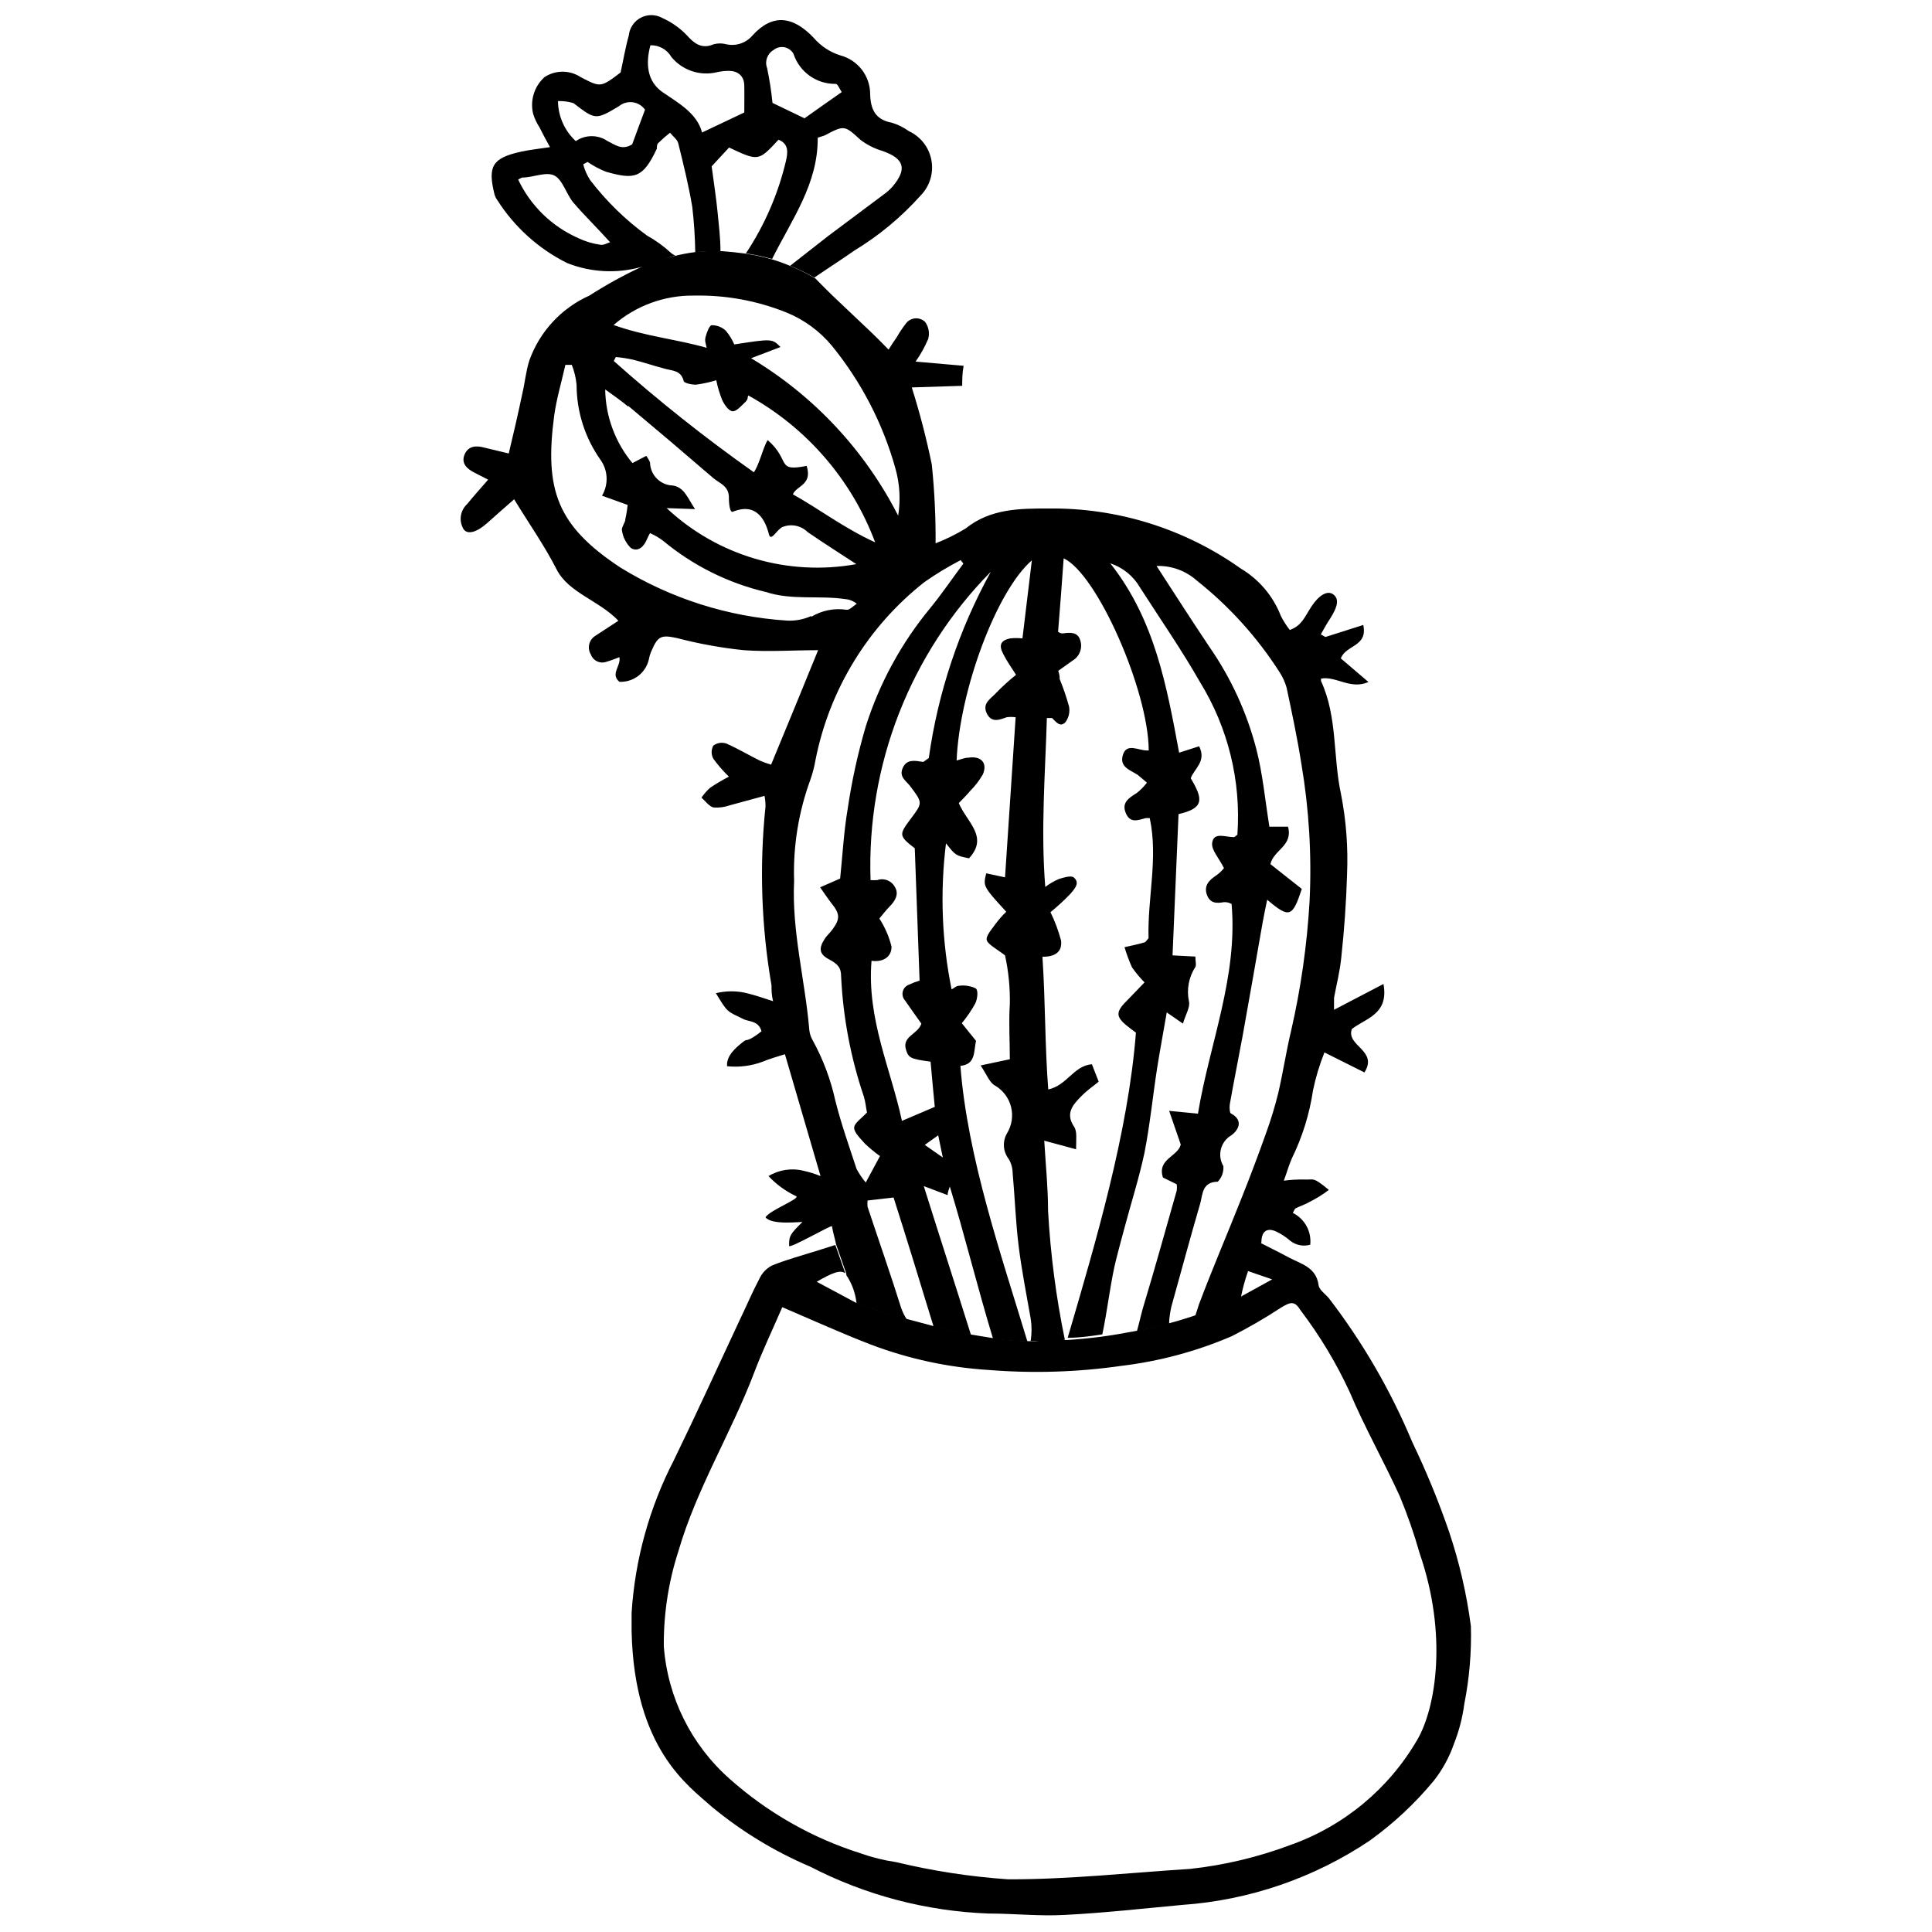 <?xml version="1.0" encoding="UTF-8"?>
<!-- Uploaded to: ICON Repo, www.svgrepo.com, Generator: ICON Repo Mixer Tools -->
<svg width="800px" height="800px" version="1.1" viewBox="144 144 512 512" xmlns="http://www.w3.org/2000/svg">
 <defs>
  <clipPath id="b">
   <path d="m274 148.09h118v69.906h-118z"/>
  </clipPath>
  <clipPath id="a">
   <path d="m311 473h223v178.9h-223z"/>
  </clipPath>
 </defs>
 <g clip-path="url(#b)">
  <path d="m321.78 210.99c-1.914-1.77-4.035-3.301-6.312-4.562-5.703-4.144-10.773-9.094-15.062-14.691-0.836-1.285-1.465-2.703-1.855-4.188l1.168-0.637c1.52 1.051 3.156 1.922 4.879 2.598 7.582 2.176 9.812 1.695 13.469-6.098 0-0.477 0-1.273 0.477-1.59 0.957-0.941 1.969-1.828 3.023-2.652 0.742 0.953 1.91 1.75 2.176 2.812 1.379 5.57 2.758 11.137 3.711 16.812v-0.004c0.473 4.016 0.738 8.051 0.797 12.09 2.215-0.266 4.449-0.355 6.68-0.262 0-3.555-0.426-6.894-0.742-10.184s-0.953-7.691-1.59-12.355l4.613-4.984c7.797 3.66 7.797 3.66 13.098-2.066 2.863 1.113 2.441 3.555 1.961 5.676l0.004-0.004c-2.062 8.711-5.652 16.988-10.605 24.445 2.34 0.359 4.66 0.855 6.945 1.484 5.305-10.605 12.199-19.941 12.09-32.137l1.805-0.582c5.305-2.812 5.305-2.703 9.547 1.168v-0.004c1.734 1.316 3.691 2.305 5.781 2.918 5.781 2.016 6.629 4.719 2.758 9.387-0.742 0.84-1.578 1.586-2.492 2.227l-14.48 10.82-10.234 8.008c2.215 0.883 4.359 1.926 6.418 3.129 2.969-2.066 7.531-4.984 10.605-7.16 6.539-3.965 12.457-8.883 17.555-14.582 2.422-2.465 3.496-5.953 2.871-9.352-0.621-3.398-2.859-6.281-6-7.727-1.367-0.992-2.891-1.746-4.508-2.227-4.348-0.797-5.621-3.555-5.727-7.531 0.02-4.812-3.203-9.035-7.852-10.289-2.762-0.852-5.223-2.473-7.106-4.664-5.621-5.941-11.031-6.367-16.227-0.637-1.699 2.012-4.379 2.914-6.949 2.332-1.094-0.293-2.246-0.293-3.34 0-3.289 1.434-5.305-0.371-7.211-2.492h-0.004c-1.824-1.871-3.981-3.383-6.363-4.457-1.762-0.992-3.906-1.031-5.703-0.102-1.797 0.93-3 2.703-3.207 4.719-0.902 3.184-1.434 6.469-2.176 9.812-5.305 4.031-5.305 3.977-10.605 1.219h0.004c-2.898-1.902-6.648-1.902-9.547 0-2.734 2.441-3.898 6.195-3.023 9.758 0.383 1.234 0.938 2.414 1.645 3.5 0.797 1.59 1.645 3.184 2.812 5.305-3.074 0.477-5.305 0.688-7.742 1.219-7.582 1.695-8.805 3.871-6.949 11.348 0.16 0.531 0.41 1.035 0.742 1.484 4.527 7.121 10.906 12.875 18.453 16.652 6.266 2.496 13.18 2.871 19.676 1.059l1.645-0.371c2.394-1.051 4.856-1.938 7.371-2.648-0.426-0.184-0.82-0.438-1.164-0.742zm27.203-53.723c0.805-0.668 1.863-0.941 2.891-0.746 1.023 0.195 1.91 0.836 2.414 1.754 1.582 4.816 6.117 8.043 11.188 7.953 0.531 0 1.008 1.324 1.59 2.176-3.394 2.332-6.469 4.562-9.863 6.949l-8.484-4.082v-0.004c-0.309-3.102-0.785-6.18-1.43-9.227-0.676-1.793 0.043-3.812 1.695-4.773zm-32.613-1.273c2.289-0.066 4.434 1.137 5.566 3.129 2.906 3.512 7.551 5.074 11.984 4.031 1.078-0.254 2.184-0.379 3.289-0.371 2.227 0 3.977 1.273 4.031 3.816 0.055 2.547 0 5.305 0 7.211l-11.191 5.305c-1.273-4.984-6.098-7.742-10.34-10.605-4.242-2.863-4.668-7.637-3.34-12.516zm-20.418 15.324c5.781 4.402 5.832 4.562 12.039 0.848v0.004c1.02-0.852 2.352-1.238 3.668-1.07 1.32 0.172 2.508 0.887 3.277 1.969-1.219 3.289-2.387 6.363-3.394 9.176-2.758 1.75-4.668 0-6.523-0.848-2.535-1.75-5.894-1.75-8.43 0-2.965-2.738-4.672-6.574-4.723-10.605 1.383-0.051 2.762 0.129 4.086 0.527zm7.16 37.547c-2.023-0.281-3.992-0.871-5.836-1.75-7.019-3.086-12.688-8.602-15.961-15.535 0.797-0.371 0.953-0.531 1.113-0.531 2.863 0 6.312-1.645 8.484-0.531 2.176 1.113 3.129 4.824 4.984 7.106 2.969 3.5 6.312 6.684 9.812 10.605-0.742 0.109-1.645 0.797-2.598 0.637z"/>
 </g>
 <path d="m368.29 481.56v0.371c1.512 2.25 2.438 4.836 2.703 7.531 0 0 5.57 1.961 13.312 4.191v-0.004c-0.613-0.945-1.109-1.957-1.484-3.019-2.812-8.961-5.941-17.871-8.91-26.836-0.055-0.547-0.055-1.098 0-1.645l6.894-0.797c3.394 10.605 7.106 22.75 10.605 34.207 3.234 0.797 6.574 1.59 9.918 2.227-4.137-13.207-8.645-27.102-12.516-39.457l6.312 2.387c0-0.742 0.371-1.539 0.582-2.281 3.816 12.41 7.426 27.102 11.453 40.305v0.004c3.023 0.461 6.07 0.727 9.125 0.793-6.949-22.965-15.91-48.844-17.766-73.078 4.082-0.371 3.5-3.766 4.137-6.629l-3.766-4.668c1.367-1.645 2.574-3.422 3.606-5.301 0.531-1.168 0.848-3.555 0-3.977-1.395-0.637-2.941-0.855-4.457-0.637-0.582 0-1.168 0.582-1.855 0.953-2.586-12.738-3.09-25.812-1.484-38.715 2.547 3.234 2.547 3.234 6.098 3.977 5.305-5.727-0.582-9.547-2.703-14.637 0.953-1.008 2.066-2.066 3.074-3.289v0.004c1.277-1.285 2.383-2.731 3.289-4.297 1.324-3.023-0.426-4.984-3.816-4.453-1.008 0-2.016 0.477-3.129 0.742 0.797-18.719 10.605-44.973 19.941-53.031-0.848 7.16-1.645 13.734-2.492 20.684l-0.004-0.004c-1.094-0.113-2.195-0.113-3.289 0-2.441 0.531-3.023 1.75-1.855 4.031 1.168 2.281 2.121 3.5 3.445 5.621h0.004c-1.871 1.492-3.644 3.106-5.305 4.824-1.273 1.434-3.711 2.652-2.492 5.305s3.34 1.855 5.305 1.113c0.789-0.105 1.594-0.105 2.387 0-0.953 14.105-1.855 28.105-2.812 42.426l-4.984-1.062c-0.848 3.445-0.848 3.445 5.305 10.184h-0.004c-1 0.969-1.922 2.016-2.758 3.129-1.008 1.434-2.758 3.34-2.387 4.453 0.371 1.113 2.703 2.332 4.824 3.977l0.004 0.004c0.934 4.25 1.359 8.594 1.273 12.941-0.316 4.773 0 9.652 0 14.582l-7.742 1.645c1.645 2.441 2.332 4.508 3.766 5.305 2.137 1.227 3.684 3.266 4.293 5.652 0.609 2.387 0.227 4.922-1.059 7.019-1.25 2.141-1.082 4.824 0.422 6.789 0.676 1.102 1.043 2.367 1.062 3.66 0.582 6.469 0.797 12.992 1.59 19.41 0.797 6.418 2.066 12.832 3.184 19.199 0.32 1.984 0.32 4.008 0 5.992h1.324c2.703 0 5.305 0 7.742-0.316v-0.004c-2.328-11.273-3.816-22.707-4.453-34.207 0-6.098-0.637-12.25-1.008-18.562l8.434 2.281c0-2.652 0.316-4.773-0.531-5.992-2.281-3.394-0.477-5.621 1.645-7.797 2.121-2.176 3.129-2.652 4.879-4.137l-1.805-4.613c-4.879 0.426-6.574 5.621-11.562 6.684-0.902-11.562-0.742-23.176-1.539-35.16 3.129 0 5.305-1.113 4.934-4.297-0.688-2.594-1.629-5.117-2.809-7.527 1.867-1.512 3.641-3.144 5.301-4.879 0.953-1.168 2.652-2.812 0.902-4.297-0.742-0.637-2.652 0-3.926 0.371h0.004c-1.305 0.551-2.535 1.262-3.66 2.121-1.219-15.328 0-30.07 0.426-44.758h1.379c1.062 1.008 2.176 2.652 3.606 1.008v-0.004c0.832-1.164 1.156-2.617 0.898-4.027-0.676-2.488-1.512-4.934-2.492-7.32 0-0.477 0-1.062-0.371-2.176l3.871-2.758v0.004c1.805-1.102 2.617-3.297 1.965-5.305-0.637-2.281-2.703-2.121-4.613-1.855-0.316 0-0.688 0-1.273-0.426 0.531-6.418 1.008-12.887 1.484-19.465 8.855 4.082 22.484 35.109 22.539 50.91h-0.531c-2.227 0-5.305-2.066-6.312 1.168-1.008 3.234 1.961 4.031 3.926 5.305 0.688 0.531 1.379 1.168 2.441 2.066v0.004c-0.773 1.004-1.664 1.91-2.652 2.703-1.961 1.273-4.137 2.441-2.969 5.305 1.168 2.863 3.289 1.91 5.305 1.379h1.062c2.281 10.605-0.637 21.215-0.316 31.82-0.531 0.582-0.742 1.008-1.062 1.113-1.645 0.477-3.34 0.848-5.305 1.273l-0.004-0.004c0.539 1.809 1.195 3.582 1.961 5.305 0.992 1.441 2.109 2.789 3.344 4.031l-4.137 4.297c-3.816 3.711-3.766 4.824 0.637 8.113l1.219 0.902c-2.066 26.516-10.605 55.367-18.086 80.875 3.184 0 6.312-0.477 9.176-0.902 1.324-6.098 2.281-14.582 3.711-20.047 0.688-2.703 1.379-5.305 2.121-8.008 1.75-6.629 3.871-13.207 5.305-19.887 1.484-7.477 2.227-15.113 3.394-22.645 0.742-4.719 1.645-9.441 2.547-14.742l4.297 2.969c0.637-2.281 1.961-4.297 1.59-5.887-0.664-3.148-0.055-6.426 1.695-9.121 0.316-0.582 0-1.484 0-2.758l-6.047-0.316 1.59-37.441c6.789-1.539 6.574-3.926 3.234-9.492 0.902-2.547 4.242-4.453 2.227-8.484l-5.305 1.695c-3.289-17.605-6.418-35.215-18.242-50.168l0.004-0.004c3.309 1.09 6.102 3.352 7.848 6.363 5.305 8.273 10.977 16.441 15.91 25.086 7.465 12.113 10.938 26.27 9.918 40.465-0.426 0.316-0.742 0.688-1.008 0.637-2.176 0-5.305-1.434-5.676 1.539-0.266 1.855 1.855 4.082 3.129 6.684l0.004-0.004c-0.582 0.723-1.262 1.367-2.016 1.91-1.855 1.219-3.34 2.652-2.547 5.039 0.797 2.387 2.547 2.441 4.562 2.066 0.531 0 1.062 0 2.016 0.477 1.695 19.355-5.887 37.121-8.91 55.578l-7.637-0.742 3.074 8.91c-0.688 3.184-6.312 3.816-4.719 8.75l3.66 1.805v-0.004c0.078 0.547 0.078 1.102 0 1.645-2.863 10.023-5.621 20.098-8.645 30.07-0.582 1.805-1.273 4.934-1.91 7.211 3.074-0.582 5.941-1.273 8.539-1.961 0-1.805 0.426-3.816 0.582-4.508 2.547-9.121 4.984-18.242 7.637-27.312 0.688-2.441 0.477-5.781 4.668-5.832 1.07-1.098 1.609-2.609 1.484-4.137-0.809-1.363-1.039-2.992-0.641-4.527 0.398-1.531 1.391-2.844 2.762-3.641 1.695-1.219 3.394-3.816 0-5.727-0.477 0-0.531-1.645-0.426-2.441 1.062-6.047 2.281-12.039 3.394-18.086 1.805-10.023 3.555-20.047 5.305-30.07 0.316-1.75 0.688-3.555 1.219-6.098 5.887 4.984 6.684 4.668 9.176-2.863l-8.324-6.574c0.848-3.766 6.047-4.824 4.668-9.918h-4.934c-1.113-6.84-1.75-13.949-3.5-20.734h-0.004c-2.508-9.574-6.672-18.641-12.301-26.781-4.668-6.949-9.176-14-14.105-21.586l-0.004 0.004c3.894-0.129 7.688 1.238 10.609 3.816 8.633 6.836 16.074 15.062 22.008 24.344 0.82 1.258 1.445 2.633 1.855 4.082 1.434 6.734 2.863 13.469 3.926 20.258 2.019 11.941 2.75 24.07 2.172 36.168-0.66 11.664-2.309 23.246-4.93 34.633-1.273 5.305-2.121 10.977-3.394 16.441v-0.004c-0.887 3.594-1.965 7.133-3.234 10.605-2.066 5.832-4.242 11.562-6.523 17.289-3.711 9.387-7.691 18.613-11.242 28.055l-1.008 3.129c7.797-2.598 11.984-4.934 12.09-4.824 0.457-2.398 1.098-4.754 1.91-7.055v-0.266l3.555-7.426c0-2.758 1.324-4.031 3.926-2.863h-0.004c1.34 0.645 2.59 1.465 3.711 2.441 1.492 1.191 3.469 1.586 5.305 1.059 0.387-3.5-1.457-6.867-4.613-8.43 0.371-0.637 0.477-1.062 0.742-1.219 1.168-0.582 2.387-0.953 3.5-1.59v-0.004c1.871-0.918 3.648-2.019 5.305-3.285-4.348-3.606-3.816-2.598-6.629-2.758h-0.004c-1.77-0.027-3.543 0.078-5.301 0.316 0.797-2.121 1.324-4.082 2.121-5.887 2.797-5.699 4.695-11.801 5.621-18.082 0.715-3.426 1.727-6.777 3.023-10.023l10.605 5.305c3.711-5.887-4.934-7-3.34-11.508 3.66-2.863 9.863-3.871 8.379-11.934l-13.098 6.84v-3.184c0.637-3.445 1.539-6.894 1.91-10.605 0.797-7.371 1.324-14.691 1.539-22.113h-0.004c0.309-7.109-0.227-14.23-1.59-21.215-2.176-9.918-0.902-20.469-5.305-30.016v-0.637c3.977-0.742 7.797 3.023 12.57 0.902l-7.32-6.258c1.324-3.606 7.211-3.074 5.941-8.855l-10.023 3.184-1.223-0.691c0.797-1.379 1.539-2.812 2.441-4.137 2.121-3.289 2.441-5.305 0.848-6.469-1.59-1.168-3.871 0.316-5.781 3.234-1.91 2.918-2.492 4.984-5.727 6.203-0.926-1.168-1.727-2.43-2.387-3.766-2.043-5.238-5.773-9.641-10.605-12.516-14.891-10.57-32.758-16.145-51.02-15.91-7.477 0-15.328 0-21.902 5.305-2.531 1.539-5.191 2.852-7.953 3.922 0.047-6.977-0.289-13.953-1.008-20.895-1.418-6.891-3.188-13.707-5.305-20.418l13.363-0.426c0-1.59 0-3.184 0.371-5.305l-12.727-1.113v0.004c1.324-1.875 2.441-3.883 3.344-5.992 0.43-1.547 0.137-3.203-0.797-4.508-0.688-0.676-1.629-1.023-2.59-0.965-0.961 0.062-1.852 0.527-2.449 1.281-0.922 1.176-1.754 2.418-2.492 3.715-0.797 1.113-1.539 2.281-2.176 3.289-6.312-6.574-13.047-12.25-19.41-18.879l-0.477-0.266v-0.004c-2.055-1.199-4.199-2.246-6.414-3.129-1.559-0.652-3.152-1.219-4.773-1.695-2.285-0.633-4.606-1.129-6.949-1.484-1.961-0.266-3.977-0.477-6.098-0.637h-0.426c-2.281-0.098-4.57-0.012-6.84 0.266-1.785 0.238-3.555 0.574-5.305 1.008-2.594 0.578-5.148 1.34-7.637 2.281l-1.43 0.742c-4.664 2.195-9.184 4.695-13.523 7.477-7.422 3.32-13.168 9.527-15.91 17.184-0.902 2.812-1.168 5.832-1.855 8.75-1.113 5.305-2.332 10.605-3.606 15.91l-6.418-1.539c-2.227-0.637-4.348-0.477-5.305 1.855-0.953 2.332 0.688 3.816 2.758 4.824l3.5 1.805c-2.066 2.387-3.766 4.242-5.566 6.469-1.852 1.707-2.25 4.473-0.957 6.629 1.062 1.59 3.606 0.797 6.258-1.59s4.934-4.348 7.16-6.312c3.977 6.523 8.062 12.305 11.242 18.562 3.184 6.258 11.242 8.219 16.387 13.629l-6.098 3.981c-1.691 1.027-2.234 3.231-1.219 4.93 0.289 0.809 0.887 1.473 1.66 1.84 0.777 0.367 1.668 0.414 2.477 0.125 1.168-0.316 2.281-0.797 3.445-1.219 0.477 2.332-2.492 4.453 0 6.523v-0.004c3.781 0.176 7.117-2.438 7.852-6.152 0.141-0.73 0.371-1.445 0.688-2.121 1.695-3.977 2.652-4.191 6.84-3.289l0.004 0.004c5.762 1.504 11.629 2.566 17.551 3.18 6.523 0.477 13.152 0 19.727 0-3.977 9.758-8.168 19.992-12.461 30.336-1.012-0.293-2.004-0.645-2.969-1.062-3.023-1.484-5.887-3.234-8.961-4.562v0.004c-1.16-0.367-2.426-0.148-3.394 0.582-0.578 1.078-0.578 2.371 0 3.449 1.238 1.703 2.625 3.301 4.137 4.769-1.699 0.879-3.348 1.855-4.934 2.918-0.887 0.781-1.672 1.672-2.332 2.652 1.062 0.902 1.961 2.281 3.184 2.598h-0.004c1.477 0.113 2.957-0.086 4.352-0.582l9.172-2.492c0.191 0.922 0.281 1.867 0.266 2.809-1.645 15.805-1.109 31.758 1.59 47.414 0 1.168 0 2.547 0.426 4.191-2.387-0.797-4.984-1.645-6.949-2.121l0.004-0.004c-2.703-0.656-5.519-0.656-8.223 0 3.234 5.305 2.812 4.668 7.582 7 1.645 0.582 3.766 0.477 4.508 3.074l0.004 0.004c-0.828 0.695-1.715 1.316-2.652 1.855-1.645 0.902-1.062 0-2.547 1.219-1.484 1.219-4.191 3.394-3.926 6.203 3.16 0.332 6.356-0.066 9.336-1.164 1.91-0.797 3.977-1.379 5.992-2.016l9.441 32.297c-1.426-0.59-2.898-1.051-4.402-1.379-3.188-0.828-6.574-0.328-9.387 1.379 2.066 2.207 4.531 4.004 7.266 5.301 1.484 0.582-6.949 3.711-8.062 5.621 1.695 2.227 9.969 1.062 9.758 1.273-3.234 3.184-3.555 3.66-3.5 6.363 0.742 0.371 10.605-5.305 11.348-5.305 0.266 1.645 0.688 2.918 1.113 4.879zm20.789-34.152 3.555-2.547c0.426 1.961 0.742 3.5 1.219 5.887zm17.5-151.89c-8.441 15.32-14.012 32.051-16.441 49.375-1.008 0.637-1.324 1.062-1.59 1.008-2.066-0.316-4.242-0.797-5.305 1.59-1.062 2.387 0.848 3.394 1.91 4.773 3.394 4.508 3.394 4.453 0.266 8.645-3.129 4.191-3.394 4.508 1.008 7.902 0.426 11.719 0.848 23.227 1.273 35.055-0.945 0.277-1.867 0.633-2.758 1.059-0.828 0.277-1.461 0.953-1.684 1.797s-0.012 1.742 0.57 2.394c1.434 2.121 2.969 4.191 4.348 6.152-0.902 2.863-5.305 3.34-4.031 7.055 0.637 2.016 1.219 2.332 6.469 3.023 0.371 4.082 0.742 8.324 1.113 11.984l-8.699 3.711c-2.969-13.84-9.332-26.992-8.062-42.426 2.812 0.426 5.305-0.848 5.305-3.711l0.004-0.004c-0.648-2.656-1.742-5.184-3.234-7.477 0.742-0.848 1.695-2.176 2.812-3.289 1.113-1.113 2.492-3.023 1.379-4.934v0.004c-0.859-1.773-2.914-2.621-4.773-1.965-0.586 0.031-1.168 0.031-1.75 0-1.055-30.461 10.473-60.016 31.871-81.723zm-78.648-73.184c8.406-0.172 16.758 1.359 24.555 4.508 4.656 1.906 8.773 4.93 11.984 8.805 7.777 9.547 13.5 20.594 16.812 32.453 1.164 4.086 1.418 8.375 0.742 12.57-8.812-17.301-22.32-31.766-38.977-41.738l7.793-2.969c-2.227-2.227-2.227-2.227-12.25-0.688-0.562-1.305-1.312-2.519-2.227-3.609-0.996-0.961-2.328-1.492-3.711-1.484-0.637 0-1.324 1.855-1.645 3.023-0.316 1.168 0 1.645 0.266 2.969-8.168-2.332-16.227-3.023-24.66-6.047v0.004c5.906-5.133 13.496-7.906 21.316-7.797zm29.855 45.129c-8.273 1.645-4.137-1.434-10.34-6.84-1.168 1.75-2.121 6.258-3.66 8.539h0.004c-12.922-9.121-25.316-18.965-37.125-29.488l0.531-1.062v0.004c1.59 0.141 3.164 0.387 4.719 0.742 2.918 0.742 5.676 1.695 8.59 2.441 1.961 0.477 3.977 0.477 4.668 3.129 0 0.582 2.227 1.062 3.34 1.008l0.004-0.004c1.797-0.246 3.57-0.633 5.301-1.164 0.363 1.812 0.895 3.59 1.594 5.301 0.582 1.219 1.695 2.812 2.703 2.918 1.008 0.105 2.281-1.379 3.289-2.332 1.008-0.953 0.582-1.219 0.902-1.855v-0.004c15.484 8.555 27.41 22.359 33.621 38.93-8.062-3.66-14.637-8.699-21.797-12.727 0.953-2.336 5.199-2.441 3.66-7.481zm-47.305-15.91c7.531 6.293 15.027 12.656 22.484 19.09 1.59 1.379 3.977 2.016 4.191 4.824 0 0.582 0 4.191 0.953 4.191 6.363-2.652 8.699 2.176 9.652 5.887 0.531 2.227 2.066-1.219 3.66-1.91l0.004 0.004c2.285-0.891 4.887-0.352 6.629 1.379 4.242 2.918 8.59 5.676 12.887 8.484-18.164 3.285-36.809-2.223-50.277-14.848l7.531 0.266c-1.961-2.918-2.863-5.832-5.941-6.258h0.004c-3.305-0.113-5.938-2.797-5.992-6.098-0.25-0.629-0.59-1.219-1.008-1.75l-3.66 1.91v-0.004c-4.566-5.488-7.113-12.375-7.215-19.516 2.281 1.645 4.352 3.078 6.102 4.562zm48.523 55.684 0.004 0.004c-2.043 0.926-4.281 1.344-6.523 1.219-15.613-1.023-30.742-5.848-44.07-14.055-16.809-11.082-20.152-20.574-17.551-40.25 0.637-4.562 1.961-8.961 2.969-13.469h1.695v-0.004c0.676 1.699 1.105 3.484 1.273 5.305 0.016 7.102 2.219 14.027 6.312 19.832 2.031 2.812 2.199 6.566 0.422 9.547l6.789 2.441c-0.113 1.23-0.309 2.453-0.582 3.656 0 1.113-1.168 2.281-0.902 3.184 0.266 1.758 1.102 3.383 2.387 4.613 1.91 1.113 3.445-0.426 4.242-2.387 0.223-0.551 0.488-1.082 0.797-1.59 1.223 0.539 2.379 1.215 3.445 2.016 7.898 6.566 17.211 11.211 27.207 13.574 7 2.281 14.055 0.848 21.215 1.91h-0.004c1.074 0.102 2.094 0.527 2.918 1.219-0.902 0.582-1.961 1.75-2.703 1.59v0.004c-3.234-0.492-6.535 0.164-9.336 1.855zm0.324 112.38c-0.465-0.816-0.754-1.719-0.852-2.652-1.113-13.207-4.668-26.094-4.031-39.457h0.004c-0.305-9.137 1.152-18.246 4.293-26.832 0.617-1.727 1.078-3.5 1.379-5.305 3.688-18.668 13.941-35.395 28.902-47.145 3.055-2.133 6.246-4.062 9.547-5.781l0.742 0.902c-2.969 3.977-5.727 8.062-8.855 11.879-7.625 9.246-13.402 19.867-17.023 31.289-2.098 7.125-3.691 14.391-4.773 21.742-1.062 6.203-1.379 12.516-2.016 18.562l-5.305 2.332c1.168 1.645 2.066 3.023 3.023 4.242 2.227 2.758 2.332 4.082 0.266 6.894-0.637 0.902-1.539 1.645-2.121 2.598-1.59 2.441-1.379 3.977 1.113 5.305 2.492 1.324 3.289 2.281 3.289 4.668 0.52 10.836 2.555 21.547 6.047 31.82 0.426 1.434 0.531 2.918 0.797 4.137-1.324 1.484-3.34 2.758-3.394 4.031-0.055 1.273 1.75 2.969 2.918 4.297l-0.004-0.004c1.234 1.164 2.547 2.246 3.926 3.234l-3.766 7c-0.941-1.109-1.758-2.32-2.441-3.606-1.961-5.992-4.082-11.934-5.621-18.086-1.234-5.617-3.269-11.027-6.043-16.066z"/>
 <g clip-path="url(#a)">
  <path d="m533.8 574.95c-1.113-8.512-3.051-16.895-5.781-25.031-2.785-8.105-6.043-16.035-9.758-23.758-5.68-13.594-13.094-26.391-22.062-38.078-0.953-1.168-2.598-2.227-2.758-3.5-0.637-4.824-4.719-5.621-7.953-7.371s-5.305-2.703-7.742-3.977l-3.555 7.426 6.949 2.387-8.961 4.934s-4.297 2.227-12.09 4.824c-1.961 0.637-4.137 1.324-6.574 1.961-2.441 0.637-5.305 1.379-8.539 1.961-3.234 0.582-5.727 1.062-8.91 1.484-3.184 0.426-5.992 0.688-9.176 0.902h-0.902c-2.492 0-5.039 0-7.742 0.316h-1.859c-3.055-0.066-6.102-0.332-9.121-0.793l-5.832-0.953c-3.34-0.637-6.684-1.434-9.918-2.227l-7.16-1.91c-7.742-2.227-13.312-4.191-13.312-4.191l-10.605-5.676c4.242-2.441 6.258-3.234 7.582-2.227l-2.652-7.531-4.668 1.484c-4.082 1.273-8.219 2.387-12.145 3.977h0.004c-1.48 0.781-2.652 2.031-3.344 3.555-1.91 3.606-3.5 7.426-5.305 11.137-5.727 12.25-11.348 24.605-17.289 36.805h0.004c-6.516 12.582-10.344 26.379-11.242 40.516v4.934c0.688 31.129 15.062 40.941 21.215 46.457h-0.004c7.898 6.539 16.707 11.898 26.145 15.91 14.645 7.57 30.781 11.805 47.254 12.41 6.684 0 13.418 0.742 20.098 0.371 10.605-0.531 20.789-1.695 31.184-2.652 17.766-1.238 34.898-7.109 49.691-17.023 6.332-4.551 12.055-9.898 17.023-15.91 2.289-2.922 4.082-6.199 5.305-9.707 1.352-3.406 2.277-6.969 2.758-10.605 1.348-6.789 1.934-13.707 1.75-20.629zm-14.211 30.121h-0.004c-7.555 13.004-19.492 22.891-33.676 27.895-8.539 3.203-17.449 5.324-26.516 6.312-15.91 1.008-32.191 2.812-48.258 2.758-10.012-0.688-19.945-2.215-29.699-4.562-3.199-0.469-6.344-1.25-9.387-2.332-12.82-4.059-24.641-10.781-34.684-19.727-10.184-8.992-16.445-21.613-17.449-35.16-0.07-8.551 1.238-17.059 3.871-25.191 4.824-16.598 14-31.289 20.098-47.359 2.227-5.887 4.984-11.613 7.426-17.289 8.434 3.606 15.91 7 23.492 9.918h0.004c10.066 3.816 20.648 6.086 31.395 6.734 11.691 0.934 23.449 0.559 35.055-1.113 10.047-1.211 19.871-3.856 29.168-7.848 4.465-2.269 8.805-4.785 12.992-7.531 2.758-1.695 3.711-1.805 5.305 0.742 5.074 6.691 9.414 13.91 12.938 21.531 3.977 9.387 9.016 18.297 13.258 27.578h0.004c2.062 4.965 3.836 10.047 5.301 15.219 7.477 21.637 4.297 40.996-0.637 49.426z"/>
 </g>
</svg>